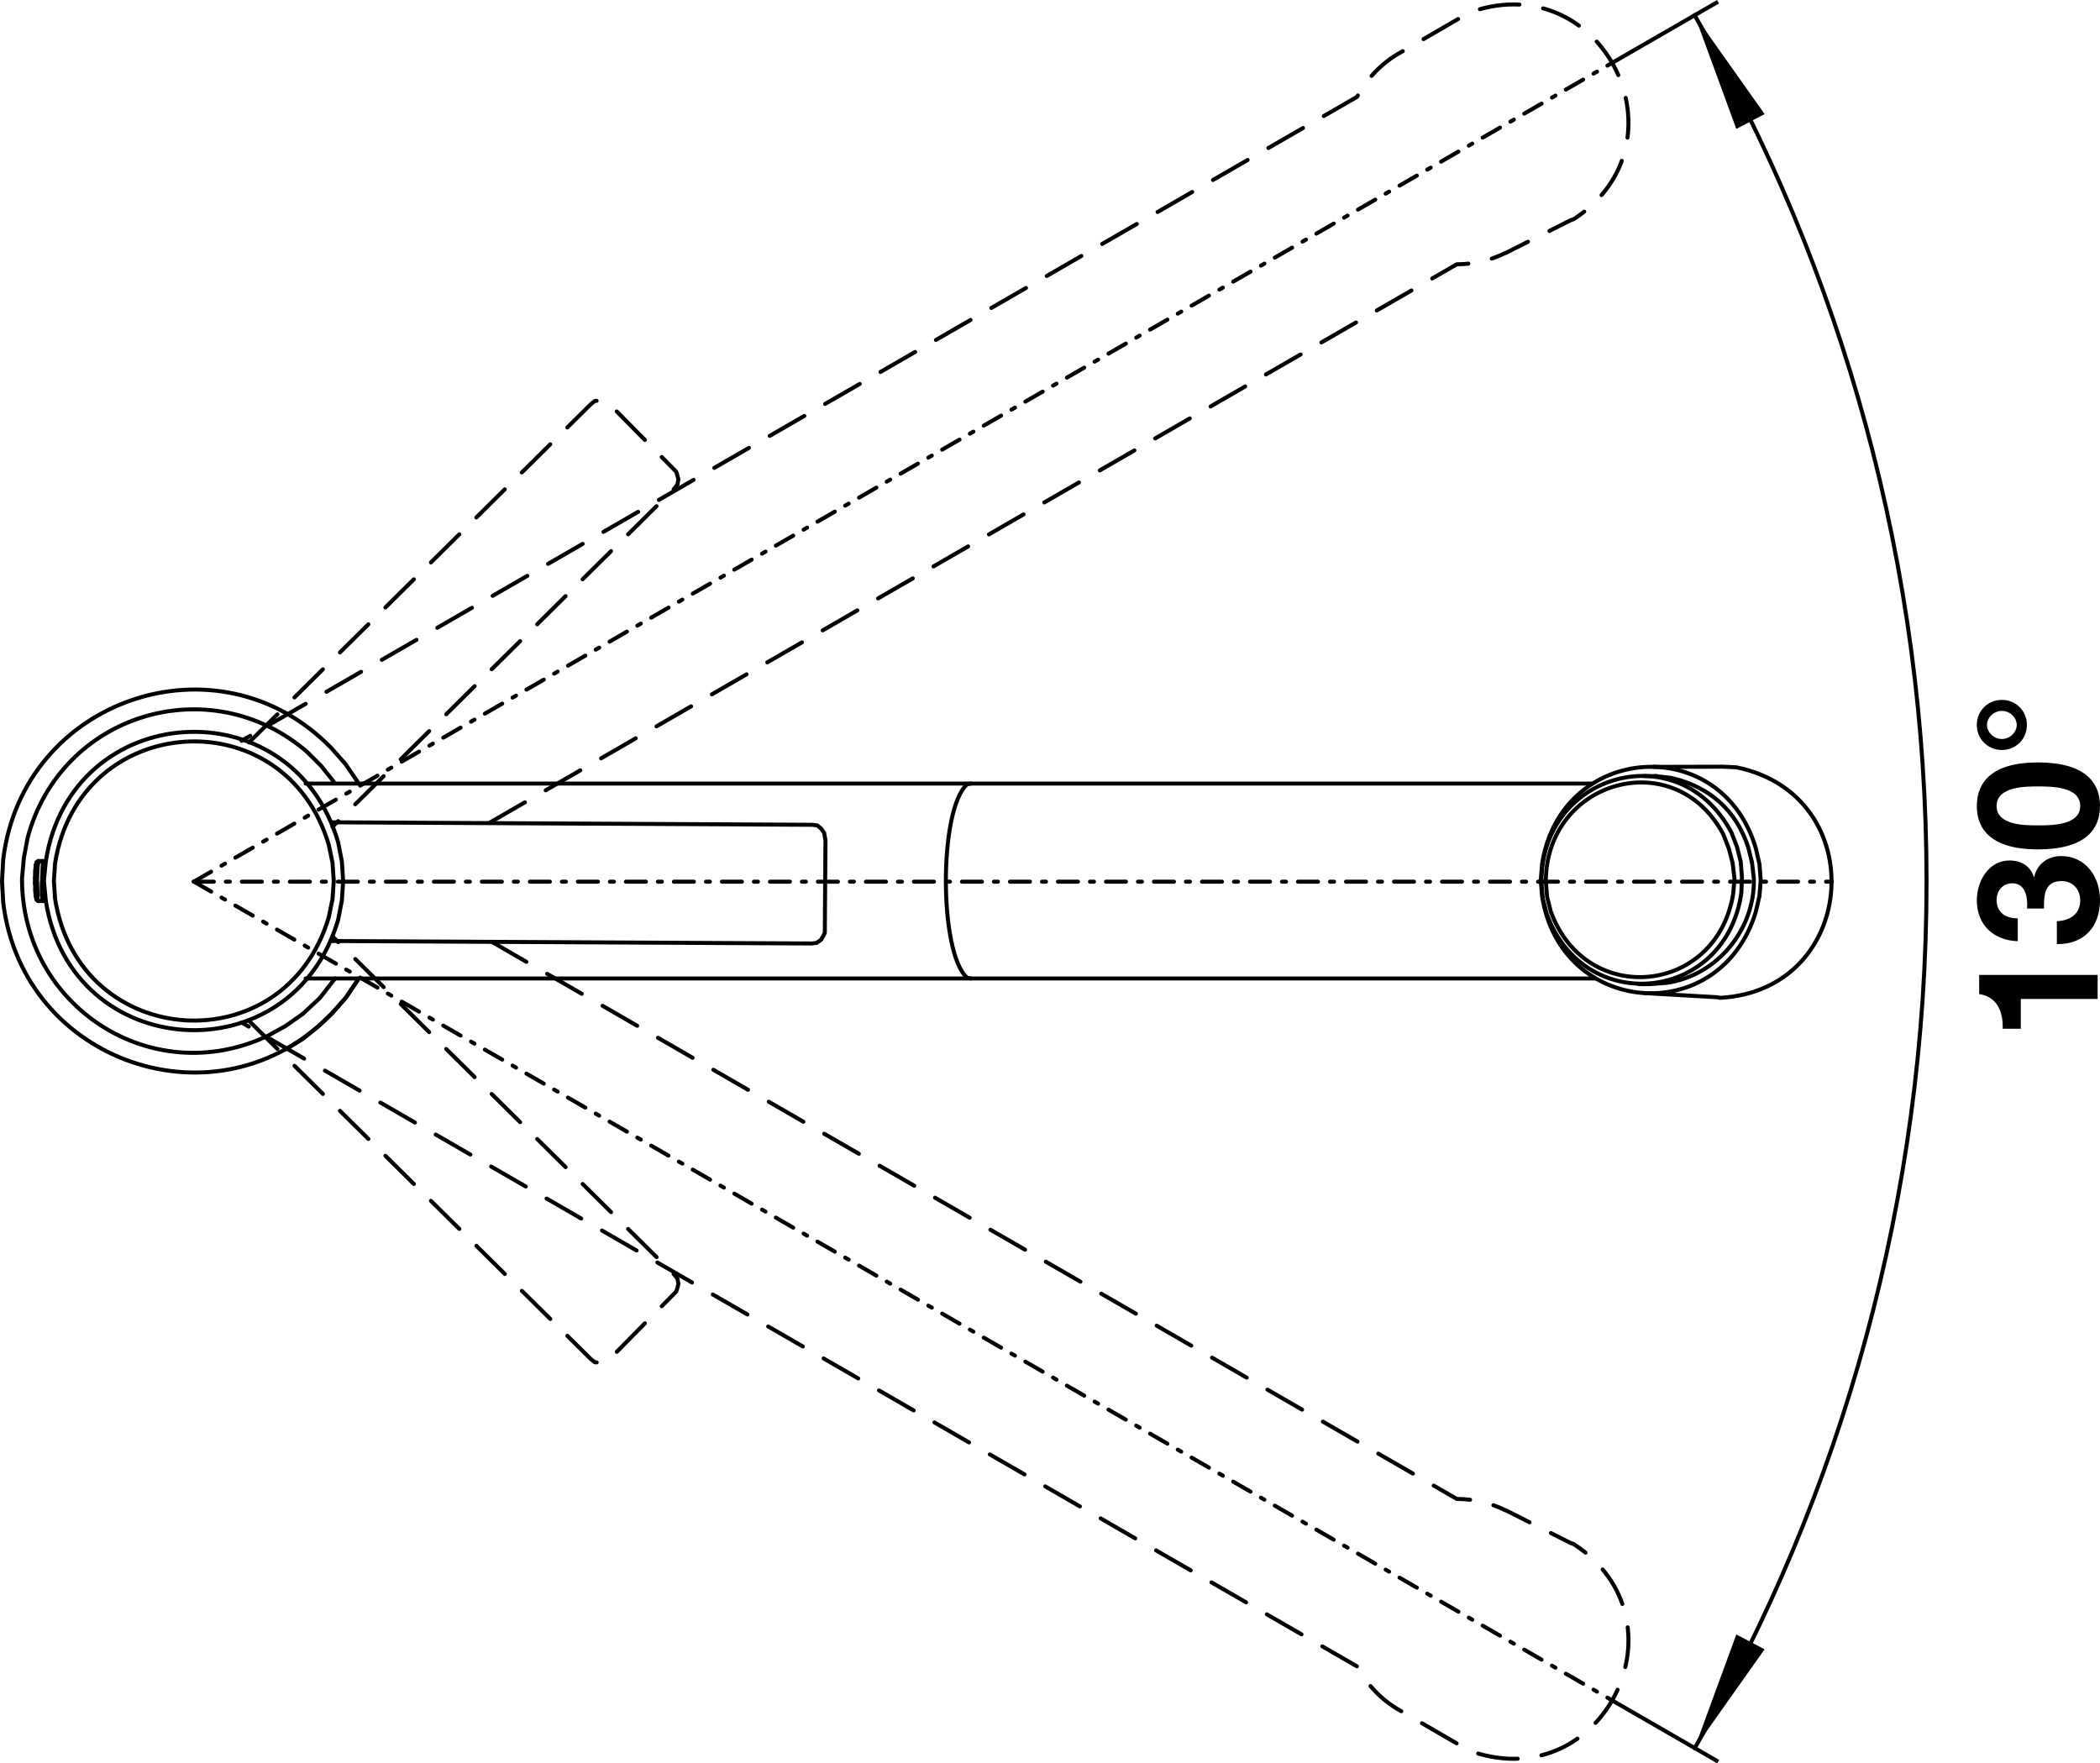 <?xml version="1.0" encoding="utf-8"?>
<!-- Generator: Adobe Illustrator 15.0.0, SVG Export Plug-In . SVG Version: 6.00 Build 0)  -->
<!DOCTYPE svg PUBLIC "-//W3C//DTD SVG 1.1//EN" "http://www.w3.org/Graphics/SVG/1.1/DTD/svg11.dtd">
<svg version="1.1" xmlns="http://www.w3.org/2000/svg" xmlns:xlink="http://www.w3.org/1999/xlink" x="0px" y="0px"
	 width="74.408px" height="62.485px" viewBox="0 0 74.408 62.485" enable-background="new 0 0 74.408 62.485" xml:space="preserve">
<g id="Armatur_neu">
	
		<line fill="none" stroke="#000000" stroke-width="0.142" stroke-linecap="round" stroke-linejoin="round" stroke-miterlimit="10" x1="58.069" y1="34.872" x2="58.468" y2="34.872"/>
	
		<line fill="none" stroke="#000000" stroke-width="0.142" stroke-linecap="round" stroke-linejoin="round" stroke-miterlimit="10" x1="58.667" y1="27.5" x2="58.269" y2="27.5"/>
	
		<line fill="none" stroke="#000000" stroke-width="0.142" stroke-linecap="round" stroke-linejoin="round" stroke-miterlimit="10" x1="56.395" y1="27.766" x2="10.83" y2="27.766"/>
	
		<path fill="none" stroke="#000000" stroke-width="0.142" stroke-linecap="round" stroke-linejoin="round" stroke-miterlimit="10" d="
		M56.852,27.766"/>
	
		<line fill="none" stroke="#000000" stroke-width="0.142" stroke-linecap="round" stroke-linejoin="round" stroke-miterlimit="10" x1="10.83" y1="34.673" x2="56.514" y2="34.673"/>
	
		<path fill="none" stroke="#000000" stroke-width="0.142" stroke-linecap="round" stroke-linejoin="round" stroke-miterlimit="10" d="
		M34.405,27.766l-0.133,0.022c-1.01,0.867-1.01,5.996,0,6.862l0.133,0.022"/>
	
		<path fill="none" stroke="#000000" stroke-width="0.142" stroke-linecap="round" stroke-linejoin="round" stroke-miterlimit="10" d="
		M62.386,31.197l-0.044-0.576l-0.133-0.576c-0.568-1.911-2.096-2.845-3.636-2.872c-0.733-0.013-1.469,0.18-2.106,0.571
		c-0.912,0.56-1.622,1.526-1.828,2.876l-0.045,0.576l0.045,0.553c0.65,4.249,6.295,4.722,7.57,0.576l0.133-0.576L62.386,31.197z"/>
	
		<path fill="none" stroke="#000000" stroke-width="0.142" stroke-linecap="round" stroke-linejoin="round" stroke-miterlimit="10" d="
		M58.269,35.191l2.568,0.146l0,0l0.11,0.022c4.912-0.264,5.399-7.19,0.575-8.169l-0.465-0.022l-2.484,0.006"/>
	
		<path fill="none" stroke="#000000" stroke-width="0.142" stroke-linecap="round" stroke-linejoin="round" stroke-miterlimit="10" d="
		M61.678,30.533l0.044,0.553L61.7,31.64c-0.552,3.886-5.608,4.411-6.907,0.708l-0.133-0.531l-0.044-0.553
		c-0.018-3.875,4.87-5.251,6.729-1.771l0.199,0.509L61.678,30.533z"/>
	
		<path fill="none" stroke="#000000" stroke-width="0.142" stroke-linecap="round" stroke-linejoin="round" stroke-miterlimit="10" d="
		M61.39,30.577l-0.133-0.509l-0.199-0.509c-1.718-3.21-6.263-1.915-6.286,1.66l0.044,0.554l0.133,0.531
		c1.253,3.423,5.896,2.937,6.464-0.642l0.044-0.531L61.39,30.577z"/>
	
		<path fill="none" stroke="#000000" stroke-width="0.142" stroke-linecap="round" stroke-linejoin="round" stroke-miterlimit="10" d="
		M62.076,30.555l-0.133-0.531c-0.429-1.32-1.378-2.148-2.723-2.457L58.667,27.5"/>
	
		<path fill="none" stroke="#000000" stroke-width="0.142" stroke-linecap="round" stroke-linejoin="round" stroke-miterlimit="10" d="
		M58.468,34.872l0.576-0.044c1.794-0.248,3.147-1.896,3.099-3.697l-0.066-0.576"/>
	
		<polyline fill="none" stroke="#000000" stroke-width="0.142" stroke-linecap="round" stroke-linejoin="round" stroke-miterlimit="10" points="
		10.719,35.935 11.339,35.359 11.87,34.673 	"/>
	
		<line fill="none" stroke="#000000" stroke-width="0.142" stroke-linecap="round" stroke-linejoin="round" stroke-miterlimit="10" x1="1.599" y1="31.883" x2="1.599" y2="31.861"/>
	
		<line fill="none" stroke="#000000" stroke-width="0.142" stroke-linecap="round" stroke-linejoin="round" stroke-miterlimit="10" x1="1.599" y1="30.555" x2="1.599" y2="30.533"/>
	
		<line fill="none" stroke="#000000" stroke-width="0.142" stroke-linecap="round" stroke-linejoin="round" stroke-miterlimit="10" x1="1.532" y1="30.511" x2="1.355" y2="30.511"/>
	
		<line fill="none" stroke="#000000" stroke-width="0.142" stroke-linecap="round" stroke-linejoin="round" stroke-miterlimit="10" x1="1.355" y1="31.928" x2="1.532" y2="31.928"/>
	
		<polyline fill="none" stroke="#000000" stroke-width="0.142" stroke-linecap="round" stroke-linejoin="round" stroke-miterlimit="10" points="
		1.267,30.843 1.244,31.529 1.267,31.795 1.289,31.839 1.289,31.883 1.355,31.928 	"/>
	
		<polyline fill="none" stroke="#000000" stroke-width="0.142" stroke-linecap="round" stroke-linejoin="round" stroke-miterlimit="10" points="
		1.355,30.511 1.289,30.555 1.289,30.6 1.267,30.666 	"/>
	
		<line fill="none" stroke="#000000" stroke-width="0.142" stroke-linecap="round" stroke-linejoin="round" stroke-miterlimit="10" x1="1.244" y1="31.109" x2="1.244" y2="31.33"/>
	
		<line fill="none" stroke="#000000" stroke-width="0.142" stroke-linecap="round" stroke-linejoin="round" stroke-miterlimit="10" x1="1.51" y1="31.861" x2="1.599" y2="31.861"/>
	
		<line fill="none" stroke="#000000" stroke-width="0.142" stroke-linecap="round" stroke-linejoin="round" stroke-miterlimit="10" x1="1.599" y1="30.577" x2="1.51" y2="30.577"/>
	
		<polyline fill="none" stroke="#000000" stroke-width="0.142" stroke-linecap="round" stroke-linejoin="round" stroke-miterlimit="10" points="
		11.737,29.139 28.783,29.227 28.959,29.249 29.092,29.36 29.203,29.515 29.248,29.78 29.225,33.057 29.181,33.146 29.092,33.3 
		28.938,33.411 28.76,33.433 11.715,33.345 	"/>
	
		<path fill="none" stroke="#000000" stroke-width="0.142" stroke-linecap="round" stroke-linejoin="round" stroke-miterlimit="10" d="
		M11.826,27.7l-0.443-0.554l-0.509-0.509c-3.454-2.958-8.725-1.339-9.896,3.055L0.846,30.4l-0.066,0.73
		c-0.011,4.521,4.583,7.517,8.7,5.578l0.642-0.354l0.598-0.421"/>
	
		<path fill="none" stroke="#000000" stroke-width="0.142" stroke-linecap="round" stroke-linejoin="round" stroke-miterlimit="10" d="
		M11.826,31.219l-0.044-0.642l-0.133-0.642c-1.553-5.221-8.836-4.729-9.696,0.642l-0.044,0.642l0.044,0.642
		c0.859,5.37,8.143,5.862,9.696,0.642l0.133-0.642L11.826,31.219z"/>
	
		<path fill="none" stroke="#000000" stroke-width="0.142" stroke-linecap="round" stroke-linejoin="round" stroke-miterlimit="10" d="
		M12.158,31.219l-0.044-0.686l-0.133-0.687c-1.633-5.571-9.48-5.062-10.36,0.687l-0.066,0.686l0.066,0.687
		c0.88,5.748,8.727,6.257,10.36,0.686l0.133-0.686L12.158,31.219z"/>
	
		<polygon fill="none" stroke="#000000" stroke-width="0.142" stroke-linecap="round" stroke-linejoin="round" stroke-miterlimit="10" points="
		1.488,31.264 1.488,31.729 1.51,31.861 1.532,31.928 1.532,31.883 1.51,31.729 	"/>
	
		<polyline fill="none" stroke="#000000" stroke-width="0.142" stroke-linecap="round" stroke-linejoin="round" stroke-miterlimit="10" points="
		1.532,30.533 1.532,30.577 1.51,30.732 1.488,31.264 	"/>
	
		<polyline fill="none" stroke="#000000" stroke-width="0.142" stroke-linecap="round" stroke-linejoin="round" stroke-miterlimit="10" points="
		1.488,31.33 1.488,31.707 1.51,31.817 1.51,31.861 	"/>
	
		<line fill="none" stroke="#000000" stroke-width="0.142" stroke-linecap="round" stroke-linejoin="round" stroke-miterlimit="10" x1="1.244" y1="31.33" x2="1.267" y2="30.843"/>
	
		<polyline fill="none" stroke="#000000" stroke-width="0.142" stroke-linecap="round" stroke-linejoin="round" stroke-miterlimit="10" points="
		1.267,30.666 1.244,30.865 1.244,31.109 	"/>
	
		<polyline fill="none" stroke="#000000" stroke-width="0.142" stroke-linecap="round" stroke-linejoin="round" stroke-miterlimit="10" points="
		10.099,37.196 10.719,36.82 11.272,36.377 11.804,35.868 12.269,35.337 12.667,34.739 	"/>
	
		<path fill="none" stroke="#000000" stroke-width="0.142" stroke-linecap="round" stroke-linejoin="round" stroke-miterlimit="10" d="
		M12.667,27.7l-0.421-0.62l-0.509-0.575c-3.997-4.109-10.927-1.745-11.622,3.94l-0.044,0.775l0.044,0.775
		c0.695,5.685,7.625,8.049,11.622,3.94l0.509-0.575l0.421-0.62"/>
	
		<polyline fill="none" stroke="#000000" stroke-width="0.142" stroke-linecap="round" stroke-linejoin="round" stroke-miterlimit="10" points="
		1.355,30.533 1.355,30.577 1.333,30.732 1.311,31.219 1.333,31.707 1.333,31.861 1.355,31.928 	"/>
	
		<polyline fill="none" stroke="#000000" stroke-width="0.142" stroke-linecap="round" stroke-linejoin="round" stroke-miterlimit="10" points="
		1.267,30.843 1.289,30.688 1.289,30.577 1.267,30.666 	"/>
	
		<line fill="none" stroke="#000000" stroke-width="0.142" stroke-linecap="round" stroke-linejoin="round" stroke-dasharray="0.709,0.425,0.142,0.425" x1="6.868" y1="31.243" x2="64.909" y2="31.243"/>
</g>
<g id="Schwenk">
	
		<path fill="none" stroke="#000000" stroke-width="0.142" stroke-linecap="round" stroke-linejoin="round" stroke-dasharray="1.417,0.85" d="
		M17.371,29.139L51.618,9.365c0.604,0,1.195-0.139,1.727-0.403l0.012-0.001l2.297-1.158l0.106-0.036
		c4.123-2.684,1.081-8.926-3.586-7.362l-0.413,0.213l-2.149,1.248c-0.641,0.355-1.172,0.908-1.528,1.565L8.56,26.25"/>
	
		<line fill="none" stroke="#000000" stroke-width="0.142" stroke-linecap="round" stroke-linejoin="round" stroke-dasharray="0.709,0.425,0.142,0.425" x1="6.868" y1="31.242" x2="57.122" y2="2.228"/>
	
		<path fill="none" stroke="#000000" stroke-width="0.142" stroke-linecap="round" stroke-linejoin="round" stroke-dasharray="1.417,0.85" d="
		M17.423,33.374l34.195,19.742c0.604,0.001,1.195,0.14,1.727,0.404h0.012l2.297,1.159l0.106,0.036
		c4.123,2.684,1.081,8.926-3.586,7.361l-0.413-0.213l-2.149-1.248c-0.641-0.355-1.172-0.908-1.528-1.565L8.56,36.232"/>
	
		<line fill="none" stroke="#000000" stroke-width="0.142" stroke-linecap="round" stroke-linejoin="round" stroke-dasharray="0.709,0.425,0.142,0.425" x1="6.868" y1="31.24" x2="57.122" y2="60.255"/>
	
		<polyline fill="none" stroke="#000000" stroke-width="0.142" stroke-linecap="round" stroke-linejoin="round" stroke-dasharray="1.417,0.85" points="
		8.822,26.309 20.938,14.319 21.078,14.209 21.25,14.194 21.438,14.225 21.657,14.381 23.958,16.713 23.99,16.808 24.037,16.98 
		24.005,17.168 23.896,17.309 11.78,29.299 	"/>
	
		<polyline fill="none" stroke="#000000" stroke-width="0.142" stroke-linecap="round" stroke-linejoin="round" stroke-dasharray="1.417,0.85" points="
		8.823,36.173 20.938,48.163 21.079,48.272 21.251,48.288 21.439,48.257 21.658,48.101 23.959,45.769 23.991,45.674 24.038,45.502 
		24.006,45.314 23.897,45.174 11.781,33.184 	"/>
	<g display="none">
		
			<line display="inline" fill="none" stroke="#000000" stroke-width="0.142" stroke-linecap="round" stroke-linejoin="round" stroke-dasharray="0.709,0.425,0.142,0.425" x1="6.867" y1="31.24" x2="22.691" y2="15.416"/>
		
			<line display="inline" fill="none" stroke="#000000" stroke-width="0.142" stroke-linecap="round" stroke-linejoin="round" stroke-dasharray="0.709,0.425,0.142,0.425" x1="6.868" y1="31.242" x2="22.692" y2="47.066"/>
	</g>
</g>
<g id="Maß">
	<line fill="none" stroke="#000000" stroke-width="0.142" stroke-miterlimit="10" x1="57.122" y1="2.228" x2="60.874" y2="0.062"/>
	
		<line fill="none" stroke="#000000" stroke-width="0.142" stroke-miterlimit="10" x1="57.119" y1="60.253" x2="60.879" y2="62.424"/>
	<path fill="none" stroke="#000000" stroke-width="0.142" stroke-linecap="round" stroke-linejoin="round" d="M60.043,0.536
		c5.227,9.033,8.219,19.521,8.219,30.708s-2.991,21.674-8.217,30.706"/>
	<polygon points="61.522,4.568 60.043,0.536 62.524,4.042 	"/>
	<polygon points="61.522,57.918 60.043,61.95 62.524,58.444 	"/>
	<path d="M74.324,34.547v0.852h-2.723v1.055H70.96c0.019-0.594-0.191-1.133-0.833-1.229v-0.678H74.324z"/>
	<path d="M71.823,32.194c0.03-0.366-0.042-0.894-0.521-0.894c-0.359,0-0.558,0.282-0.558,0.594c0,0.432,0.318,0.653,0.75,0.647
		v0.811c-0.864-0.03-1.451-0.582-1.451-1.452c0-0.671,0.413-1.409,1.163-1.409c0.401,0,0.743,0.198,0.857,0.588h0.012
		c0.103-0.462,0.48-0.744,0.954-0.744c0.881,0,1.379,0.744,1.379,1.559c0,0.942-0.563,1.577-1.529,1.559v-0.81
		c0.456-0.019,0.828-0.246,0.828-0.738c0-0.384-0.259-0.684-0.66-0.684c-0.636,0-0.624,0.558-0.624,0.972H71.823z"/>
	<path d="M70.043,28.564c0-0.839,0.527-1.547,2.164-1.547c1.674,0,2.201,0.708,2.201,1.547c0,0.833-0.527,1.535-2.201,1.535
		C70.57,30.099,70.043,29.397,70.043,28.564z M73.707,28.564c0-0.696-1.026-0.696-1.5-0.696c-0.438,0-1.463,0-1.463,0.696
		c0,0.689,1.025,0.684,1.463,0.684C72.681,29.248,73.707,29.248,73.707,28.564z"/>
	<path d="M70.043,25.689c0-0.498,0.39-0.888,0.887-0.888c0.498,0,0.888,0.39,0.888,0.888c0,0.498-0.39,0.887-0.888,0.887
		C70.433,26.577,70.043,26.187,70.043,25.689z M71.458,25.689c0-0.258-0.24-0.498-0.528-0.498c-0.287,0-0.527,0.24-0.527,0.498
		s0.24,0.498,0.527,0.498C71.218,26.187,71.458,25.947,71.458,25.689z"/>
</g>
</svg>
